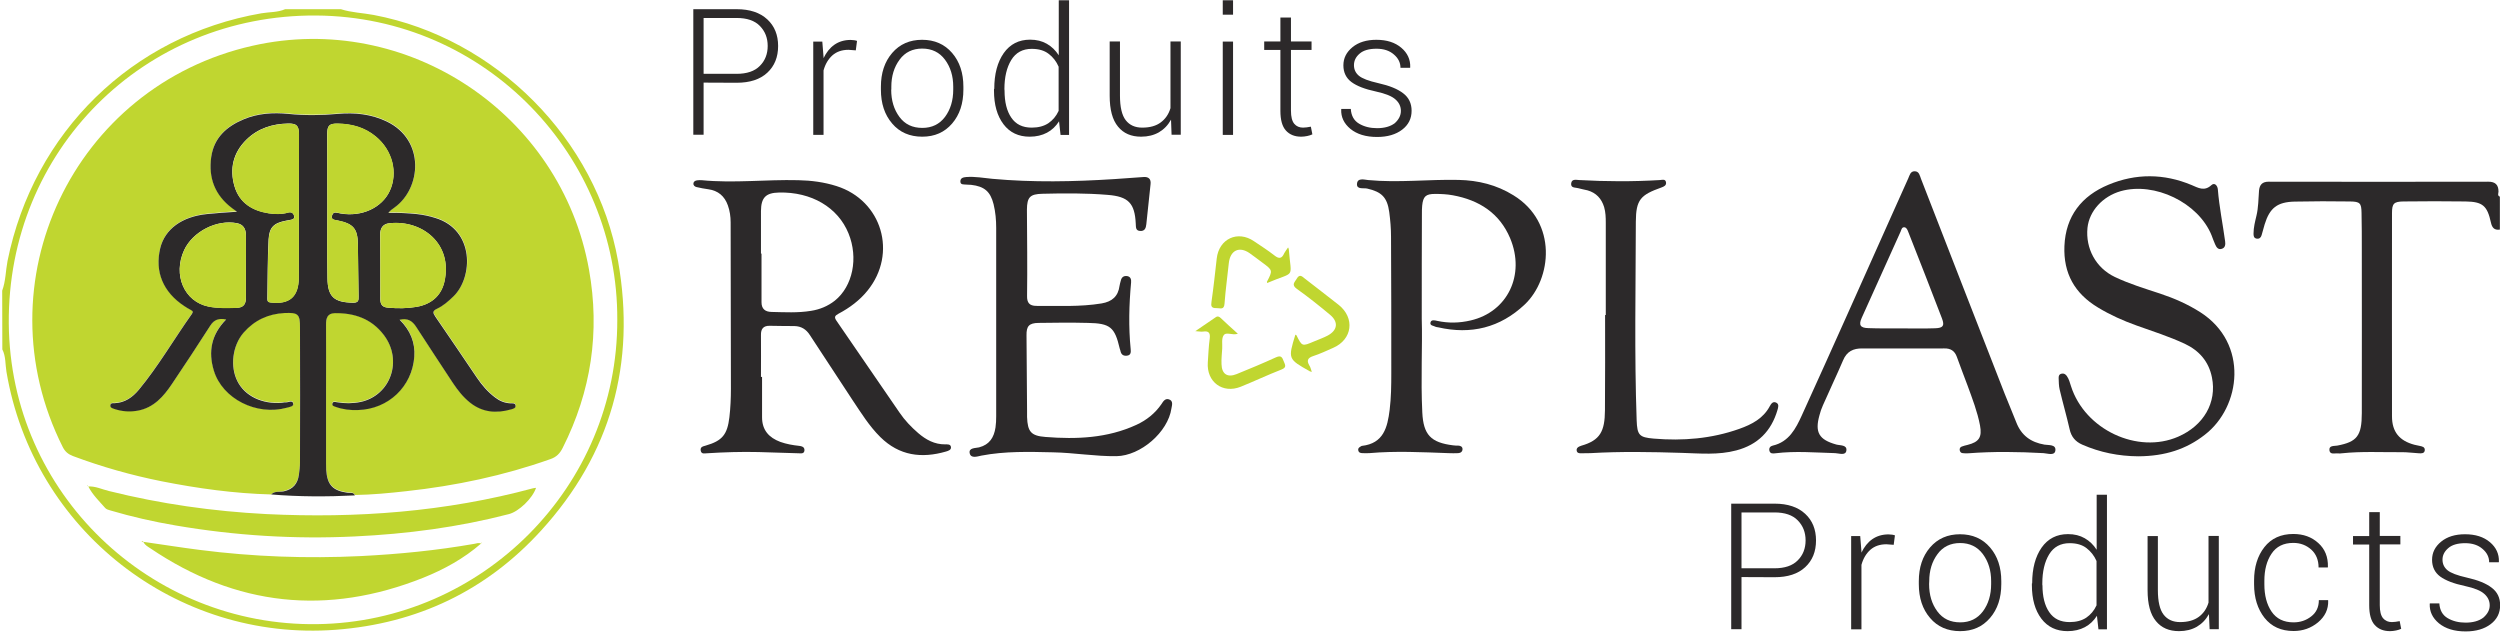 <?xml version="1.0" encoding="UTF-8"?> <!-- Generator: Adobe Illustrator 22.0.1, SVG Export Plug-In . SVG Version: 6.00 Build 0) --> <svg xmlns="http://www.w3.org/2000/svg" xmlns:xlink="http://www.w3.org/1999/xlink" version="1.1" id="Layer_1" x="0px" y="0px" viewBox="0 0 1821.7 460.7" style="enable-background:new 0 0 1821.7 460.7;" xml:space="preserve"> <style type="text/css"> .st0{fill:#2C292A;} .st1{fill:#C0D630;} </style> <g> <g> <path class="st0" d="M1821.6,167.3c-4,0.6-5.7-1.4-6.5-5.1c-2.7-12.4-6.1-15.2-18.5-15.4c-15.1-0.2-30.2-0.2-45.3,0 c-7,0.1-8.3,1.6-8.3,8.5c0,49.3-0.1,98.7,0,148.1c0,11.3,5.4,17.8,16.4,20.7c1.2,0.3,2.5,0.5,3.7,0.8c1.8,0.4,3.9,0.7,3.8,3.1 c-0.2,2.5-2.4,2.4-4.2,2.3c-4.4-0.2-8.7-0.9-13.1-0.8c-14.4,0.1-28.8-0.7-43.1,0.8c-0.9,0.1-1.8,0.2-2.7,0.1 c-2.3-0.3-6,1.2-6.4-2.3c-0.4-3.6,3.3-3,5.7-3.4c14.4-2.7,17.9-7.1,17.9-23.7c0.1-39.7,0-79.4,0-119.1c0-8.9,0-17.8-0.2-26.8 c-0.1-7.1-1.1-8.2-8.4-8.3c-13.5-0.2-27-0.2-40.4,0.1c-12.6,0.3-18.1,4.6-21.8,16.6c-0.8,2.6-1.4,5.2-2.2,7.8 c-0.5,1.7-1.5,2.9-3.6,2.6c-2.2-0.4-2.3-2.1-2.3-3.7c0-4.4,1.1-8.7,2.1-12.9c1.5-6.1,1.4-12.3,1.9-18.4c0.4-4.3,2.4-6.5,7-6.5 c53.4,0.1,106.7,0.1,160.1,0c5,0,7.4,2.2,7.4,7.2c0,1.2-1,3,1,3.7V167.3z"></path> <path class="st0" d="M555.3,274.6c0,9.8,0,19.6,0,29.5c0,9.3,5,14.8,13.3,17.9c4.5,1.6,9.1,2.4,13.8,2.9c1.8,0.2,3.8,0.7,3.8,3.1 c-0.1,2.7-2.3,2.4-4.1,2.3c-9.8-0.3-19.6-0.6-29.4-0.9c-12.6-0.3-25.1,0.1-37.7,0.9c-1.7,0.1-3.9,0.7-4.4-1.9 c-0.5-2.8,1.6-3.1,3.6-3.7c12.2-3.5,15.8-8.1,17.3-20.7c0.8-6.9,1.1-13.8,1.1-20.7c-0.1-40.4-0.1-80.9-0.2-121.3 c0-4.2-0.6-8.4-2-12.3c-2.4-6.8-7.1-10.8-14.3-11.8c-2.9-0.4-5.7-0.9-8.6-1.6c-1.2-0.3-2.4-1.2-2.2-2.7c0.2-1.5,1.4-2,2.7-2.2 c1.1-0.1,2.2-0.2,3.3-0.1c23.5,2.3,46.9-0.6,70.4,0c9.5,0.2,18.8,1.4,27.9,4.3c33.1,10.5,44.5,49,22.6,76.1 c-5.8,7.2-13.1,12.6-21.2,16.9c-2.5,1.4-3.4,2.3-1.5,5.1c15.4,22.3,30.6,44.7,46,67c3.8,5.6,8.5,10.5,13.6,14.9 c5.6,4.8,11.9,8.3,19.7,8.2c1.6,0,3.7-0.2,4.1,1.7c0.5,2.3-1.8,3-3.5,3.5c-17.9,5.2-34.1,3.1-47.9-10.5c-8.1-8-14-17.6-20.3-27 c-10.4-15.8-20.8-31.6-31.1-47.4c-2.7-4.2-6.3-6.4-11.2-6.5c-6-0.1-12,0-18-0.2c-4.7-0.1-6.5,2.3-6.4,6.7c0.1,10.2,0,20.4,0,30.6 L555.3,274.6L555.3,274.6z M554.5,184.8h0.4c0,11.8,0,23.7,0,35.5c0,4.8,2.7,6.9,7.2,7c9.6,0.2,19.3,0.8,28.9-0.8 c6.4-1,12.2-3.4,17.3-7.4c13.1-10.5,17.3-31.1,10-49c-7.7-19-27.1-30.4-50.7-29.8c-9.6,0.2-13,3.7-13.1,13.4 C554.5,164,554.5,174.4,554.5,184.8"></path> <path class="st0" d="M748.5,183.9c0,10.6,0.1,21.1-0.1,31.7c-0.1,4.9,1.6,7.3,6.9,7.3c15.8-0.1,31.6,0.8,47.4-1.8 c7.7-1.3,12.1-5.2,13.1-12.9c0.2-1.3,0.6-2.5,0.9-3.7c0.6-2.6,2.2-3.7,4.8-3.3c2.5,0.5,2.9,2.6,2.7,4.7 c-1.5,16.2-1.9,32.3-0.3,48.5c0.2,2.1,0.3,4.6-3,4.8c-2.7,0.2-4-1.1-4.5-3.7c-0.1-0.5-0.3-1-0.5-1.6c-3.6-15.5-6.9-18.3-23.1-18.6 c-12-0.3-24-0.2-36.1,0c-6.9,0.1-8.8,2.4-8.7,9c0.2,18.4,0.3,36.8,0.4,55.2c0,1.5,0,2.9,0,4.4c0.4,10.6,2.8,13.7,13.4,14.5 c22.7,1.8,45.1,0.9,66.2-8.8c7.4-3.4,13.6-8.3,18.3-15.1c1.3-2,2.7-4.4,5.5-3.5c3.3,1.1,2.2,4.3,1.8,6.6 c-2.5,17.3-22.5,34.5-40,34.8c-15.5,0.2-30.8-2.5-46.3-2.8c-17.5-0.4-34.9-0.9-52.2,2.4c-2.9,0.6-7.6,2.3-8.5-1.7 c-0.9-4.1,4.2-3.7,6.8-4.3c7.7-2,10.9-7.3,12-14.5c0.4-2.7,0.5-5.4,0.5-8.2c0-45.7,0-91.4,0-137.2c0-5.8-0.5-11.6-1.9-17.3 c-2.3-9.2-6.7-13-16.3-14.1c-1.3-0.1-2.5-0.1-3.8-0.2c-1.7-0.2-4.1,0.3-4.1-2.3s2.2-3,4.3-3.2c6.4-0.5,12.7,0.7,19,1.3 c29.6,2.7,59.2,2.1,88.9,0.2c7.1-0.5,14.1-1,21.2-1.5c3.7-0.3,5.6,1.4,5.2,5.1c-1,9.8-2,19.5-3.1,29.3c-0.3,2.8-1.1,5.1-4.5,4.9 c-3.5-0.2-3-3-3.2-5.3c-0.7-15-5.4-19.8-20.5-21c-15.8-1.3-31.7-1.2-47.5-0.8c-9.1,0.2-11.2,2.5-11.3,11.5 C748.4,163.2,748.5,173.5,748.5,183.9"></path> <path class="st0" d="M1386.6,253.9c-9.8,0-19.7,0.1-29.5,0c-6.7-0.1-11.4,2.2-14.1,8.7c-4.7,11-9.9,21.8-14.7,32.8 c-1,2.3-1.9,4.7-2.5,7.2c-3.5,12.5-0.3,17.8,12.2,21.3c2.8,0.8,8.1,0.1,7.4,4.5c-0.6,3.8-5.3,1.9-8.1,1.8 c-14.5-0.4-29.1-1.7-43.6,0.1c-1.7,0.2-3.9,0.5-4.4-2c-0.4-1.9,0.7-3.2,2.5-3.6c11.8-2.7,16.8-12.5,21.1-21.9 c22.5-49.4,44.5-98.9,66.7-148.5c3.6-8.1,7.2-16.2,10.9-24.3c1-2.2,1.5-5.3,4.8-5.2c3.2,0.1,3.6,3.2,4.5,5.5 c20.3,52.2,40.6,104.5,61,156.7c2.7,6.9,5.7,13.7,8.4,20.7c3.7,9.6,10.6,14.6,20.6,16.3c3,0.5,8.6-0.3,7.9,4.4 c-0.6,3.9-5.6,2-8.6,1.8c-18.2-1-36.4-1.3-54.6,0.1c-1.4,0.1-2.9,0.1-4.4-0.1c-1.2-0.1-1.9-1-2.1-2.2s0.4-2.2,1.5-2.6 c1.4-0.5,2.8-0.9,4.2-1.2c8.4-2.1,10.7-5.6,9.1-14.2c-1.9-10-5.6-19.5-9.1-29.1c-2.6-7-5.3-13.9-7.8-20.9 c-1.6-4.4-4.6-6.2-9.1-6.1C1406.6,254,1396.6,253.9,1386.6,253.9 M1385.5,239.3c8.2,0,16.4,0.2,24.6-0.1c5.8-0.2,7-1.8,5-7.1 c-8.1-21.2-16.4-42.3-24.7-63.4c-0.5-1.3-1.2-3-2.8-3.1c-1.8-0.1-2.1,1.8-2.6,3c-9.5,21-19,42-28.4,63c-2.4,5.3-1,7.4,4.9,7.5 C1369.5,239.4,1377.5,239.3,1385.5,239.3"></path> <path class="st0" d="M1036,232.4c0.6,19.4-0.8,43.8,0.4,68.2c0.8,16.2,6.2,21.9,22.4,23.9c1.3,0.2,2.5,0.2,3.8,0.2 c1.6,0.1,3,0.7,3.1,2.4c0.1,1.9-1.3,3-3.1,3.1c-2.4,0.1-4.7,0.1-7.1,0c-19.3-0.7-38.6-1.7-57.8,0c-1.6,0.1-3.3,0-4.9,0 c-1.6,0-2.9-0.5-3.1-2.3c-0.2-1.6,1.1-2.1,2.2-2.8c0.2-0.1,0.3-0.2,0.5-0.2c15.8-1.8,18.6-13.5,20.2-26.2 c1.1-8.9,1.2-17.8,1.2-26.7c0-33.2,0-66.3-0.2-99.5c0-6-0.5-12-1.3-18c-1.5-10.8-5.6-14.7-16.1-17.1c-2.6-0.6-7.7,0.9-7.4-3.4 c0.3-4.6,5.2-3.1,8.1-2.8c22,2.1,44-0.6,66-0.1c14.2,0.3,27.7,3.6,39.9,11.2c32.3,19.8,27.9,61,8.2,79.6 c-17.9,16.9-39.1,22.1-63.1,16.6c-0.5-0.1-1.1-0.1-1.6-0.3c-1.6-0.9-4.7-0.8-3.9-3.4c0.6-2,3.1-1.4,4.8-1 c8.2,1.8,16.3,1.6,24.4-0.3c26.9-6.2,40-33.2,28.8-59.9c-7.7-18.3-22.6-27.8-41.7-31.3c-4.3-0.8-8.7-1-13-1 c-6.8,0-8.7,1.8-9.4,8.5c-0.2,2-0.2,4-0.2,6C1036,179.7,1036,203.6,1036,232.4"></path> <path class="st0" d="M1558.1,332.5c-14.2-0.1-27.8-2.8-40.8-8.5c-5-2.2-8-5.7-9.2-11.2c-2.2-9.7-5-19.3-7.3-29.1 c-0.6-2.6-0.6-5.4-0.7-8.1c-0.1-1.5,0.3-2.9,2.1-3.3c1.6-0.4,2.8,0.3,3.8,1.6c1.6,2.3,2.3,4.9,3.1,7.5 c10.1,31.7,48.5,49.7,78.1,36.8c18.6-8.1,28.3-24.9,24.6-43.2c-2.3-11.5-9.2-19.5-19.8-24.5c-11.4-5.3-23.3-9.1-35.1-13.3 c-9.8-3.5-19.2-7.7-28.1-13.1c-17-10.2-25.3-24.9-24.5-44.8c0.9-21.9,12.6-36.6,32.1-44.7c19.9-8.3,40.4-8.2,60.5,0.2 c4.8,2,9.3,4.9,14.5,0.1c2.4-2.2,4.5,0.5,4.7,3.1c1,12.7,3.6,25.2,5.3,37.8c0.3,2.2,0.2,4.7-2.4,5.5c-2.7,0.9-4-1.2-4.9-3.3 c-1-2.1-1.7-4.4-2.6-6.6c-9.6-23.7-41.5-39.1-66.2-32.1c-13.2,3.8-22.9,14.5-24.2,26.7c-1.5,15.1,6.1,29.2,19.9,35.8 c10.7,5.1,22,8.5,33.2,12.2c10.2,3.4,20,7.7,29.1,13.5c35.5,22.7,29.7,69,3.3,89.3C1593.2,327.3,1577.7,332.4,1558.1,332.5"></path> <path class="st0" d="M1170.1,229.5c0-22.4,0-44.8,0-67.2c0-3.8-0.1-7.6-1.2-11.4c-1.9-6.2-5.8-10.4-12.1-12.2 c-2.3-0.6-4.6-0.9-6.9-1.6c-2-0.6-5.5,0.1-5-3.6c0.5-3.3,3.7-2.4,5.8-2.3c19.6,1.1,39.3,1.2,58.9,0c1.6-0.1,4-1,4.4,1.7 c0.3,2.2-1.4,3-3.3,3.7c-15.2,5.4-18.6,8.8-18.7,24.9c-0.1,48.3-1.1,96.5,0.6,144.8c0.4,10.8,1.9,12.4,12.4,13.3 c21.2,1.8,42.2,0.1,62.4-7.1c9-3.2,17.4-7.5,22.2-16.5c1-1.8,2.3-3.8,4.7-2.6c2.3,1.1,1.4,3.6,0.9,5.4 c-4.5,15.4-14.4,25.3-30,29.4c-13.1,3.5-26.4,2.2-39.7,1.8c-22.2-0.7-44.4-1.1-66.6,0.2c-2.4,0.1-4.7,0-7.1,0.1 c-1.4,0-2.6-0.3-2.9-1.9c-0.3-1.5,0.6-2.4,1.8-3c0.5-0.2,1-0.4,1.5-0.6c13.8-3.9,17.2-10.5,17.3-25.8c0.2-23.1,0.1-46.3,0.1-69.4 L1170.1,229.5L1170.1,229.5z"></path> <path class="st1" d="M902,243.2c-4.1,1.4-8.5-1.7-10.4,1.2c-1.6,2.4-0.8,6.3-1,9.6c-0.2,3.8-0.7,7.6-0.5,11.4 c0.2,7.2,4.3,9.9,11,7.2c9.6-3.9,19.2-7.9,28.6-12.2c3.8-1.7,4.6-0.1,5.7,2.8c1,2.6,2.5,4.5-1.7,6.1c-10,3.9-19.7,8.5-29.6,12.5 c-13.2,5.3-25-3.5-24-17.7c0.4-5.8,0.6-11.6,1.4-17.4c0.5-4.1-0.7-5.7-4.8-5.1c-1.4,0.2-2.8-0.1-5.7-0.3c5.7-3.9,10.3-7,14.8-10.1 c1.5-1.1,2.6-0.5,3.8,0.6C893.4,235.5,897.5,239.1,902,243.2"></path> <path class="st1" d="M938.6,180.3c0.4,0.9,0.5,1,0.5,1.2c1.8,22.5,5.2,15.7-15.7,24.7c-0.1-0.3-0.3-0.7-0.2-0.9 c4.3-8.3,4.3-8.3-3.4-14c-3.1-2.3-6.1-4.6-9.2-6.8c-7.6-5.3-14.2-2.1-15.2,7.3c-1,9.8-2.4,19.5-3.1,29.3c-0.3,5.1-3.2,3.3-6,3.4 c-3.7,0.1-4-1.5-3.5-4.7c1.5-10.4,2.6-20.9,3.8-31.4c1.6-14.4,15.3-20.8,27.2-12.6c5,3.4,10.1,6.6,14.8,10.3 c3.5,2.8,5.5,2.3,7.2-1.6C936.5,183.2,937.4,182.1,938.6,180.3"></path> <path class="st1" d="M955.9,271c-1.1-0.3-1.2-0.4-1.4-0.4c-16-9-16-9-10.6-26.7c0.3,0.1,0.7,0.2,0.8,0.4c4.1,8.2,4.1,8.2,12.8,4.5 c3.3-1.4,6.8-2.6,10-4.3c7.2-3.9,8-9.9,1.6-15.2c-7.8-6.5-15.8-12.9-24.1-18.8c-4.2-3-1.6-4.8-0.1-7.4c2.1-3.7,3.9-1.7,5.9-0.1 c8.2,6.4,16.4,12.6,24.6,19.1c12.1,9.6,10.1,25.3-4,31.4c-4.8,2.1-9.6,4.4-14.6,6c-4.2,1.4-4.7,3.5-2.6,7 C954.9,267.5,955.2,269,955.9,271"></path> </g> <g> <path class="st0" d="M512.7,60.2v38h-7.5V6.7h31.6c9.6,0,17,2.5,22.3,7.4s7.9,11.4,7.9,19.4c0,8.1-2.6,14.6-7.9,19.5 c-5.3,4.9-12.7,7.3-22.3,7.3L512.7,60.2L512.7,60.2z M512.7,53.8h24c7.5,0,13.2-1.9,17-5.8c3.8-3.8,5.7-8.7,5.7-14.5 c0-5.9-1.9-10.7-5.7-14.6s-9.4-5.8-17-5.8h-24V53.8z"></path> <path class="st0" d="M623.6,36.7l-5.3-0.4c-4.7,0-8.6,1.3-11.7,4c-3,2.7-5.2,6.3-6.5,11v47h-7.5v-68h6.6l0.9,11.3v0.8 c2-4.2,4.6-7.5,7.9-9.8c3.3-2.3,7.3-3.5,11.8-3.5c0.9,0,1.8,0.1,2.6,0.2s1.5,0.3,2.1,0.5L623.6,36.7z"></path> <path class="st0" d="M641.9,63.2c0-10,2.7-18.2,8.2-24.6s12.8-9.6,21.8-9.6c9.1,0,16.4,3.2,21.9,9.6s8.2,14.6,8.2,24.6v2.1 c0,10.1-2.7,18.3-8.2,24.7c-5.5,6.4-12.7,9.6-21.8,9.6s-16.5-3.2-21.9-9.6c-5.5-6.4-8.2-14.6-8.2-24.7V63.2z M649.4,65.3 c0,7.9,2,14.5,6,19.9s9.5,8,16.7,8c7,0,12.5-2.7,16.5-8c4-5.4,6-12,6-19.9v-2.1c0-7.8-2-14.3-6-19.7s-9.6-8.1-16.6-8.1 s-12.6,2.7-16.5,8.1c-4,5.4-6,12-6,19.7v2.1H649.4z"></path> <path class="st0" d="M724.5,64.8c0-10.9,2.3-19.5,6.9-26.1c4.6-6.5,11-9.8,19.2-9.8c4.7,0,8.7,1,12.2,3s6.4,4.8,8.7,8.4V0.2h7.5 v98.1h-6.2l-1.1-9.9c-2.3,3.6-5.2,6.4-8.8,8.3s-7.8,2.9-12.6,2.9c-8.1,0-14.5-3-19.1-9.1s-6.9-14.2-6.9-24.4v-1.3H724.5z M732,66.1c0,8.2,1.6,14.8,4.9,19.6c3.3,4.9,8.2,7.3,14.9,7.3c4.9,0,8.9-1.1,12.1-3.2c3.2-2.2,5.7-5.1,7.5-9V48.6 c-1.7-3.9-4.1-7-7.3-9.4c-3.1-2.4-7.2-3.6-12.3-3.6c-6.6,0-11.6,2.7-14.9,8.1c-3.3,5.4-5,12.5-5,21.2L732,66.1L732,66.1z"></path> <path class="st0" d="M853.3,87.2c-2.2,4-5.1,7-8.8,9.2c-3.7,2.1-8,3.2-13,3.2c-7.2,0-12.8-2.4-16.8-7.3 c-4.1-4.9-6.1-12.4-6.1-22.6V30.2h7.5v39.5c0,8.3,1.4,14.3,4.2,17.9s6.8,5.4,12,5.4c5.7,0,10.2-1.3,13.5-3.8 c3.4-2.5,5.8-6,7.1-10.4V30.2h7.5v68h-6.7L853.3,87.2z"></path> <path class="st0" d="M898.5,10.7H891V0.2h7.5V10.7z M898.5,98.3H891v-68h7.5V98.3z"></path> <path class="st0" d="M940.7,12.8v17.4h15v6.2h-15v44.3c0,4.4,0.8,7.6,2.4,9.5c1.6,1.9,3.8,2.8,6.4,2.8c0.9,0,1.8-0.1,2.7-0.2 s1.9-0.3,3-0.5l1.1,5.6c-1,0.5-2.3,0.9-3.7,1.2c-1.5,0.3-3,0.5-4.4,0.5c-4.8,0-8.5-1.5-11.2-4.5s-4-7.8-4-14.3V36.4h-11.8v-6.2 H933V12.8H940.7z"></path> <path class="st0" d="M1020.8,80.8c0-3.2-1.3-6-3.9-8.3c-2.6-2.4-7.3-4.3-14.2-5.8c-8-1.7-14-4-17.9-6.9s-5.9-7-5.9-12.2 s2.2-9.6,6.6-13.2c4.4-3.6,10.2-5.4,17.4-5.4c7.6,0,13.6,1.9,18.2,5.8c4.5,3.8,6.7,8.6,6.5,14.2l-0.1,0.4h-7c0-3.7-1.6-7-4.8-9.7 c-3.2-2.8-7.4-4.2-12.7-4.2c-5.4,0-9.6,1.2-12.3,3.6c-2.8,2.4-4.1,5.2-4.1,8.4c0,3.1,1.2,5.7,3.6,7.7c2.4,2,7.1,3.8,14.2,5.4 c8,1.8,14,4.2,18.1,7.4c4.1,3.1,6.1,7.4,6.1,12.7c0,5.7-2.3,10.3-6.9,13.8s-10.7,5.3-18.2,5.3c-8.3,0-14.7-2-19.5-5.9 c-4.7-3.9-6.9-8.6-6.7-14.1l0.1-0.4h6.9c0.3,4.9,2.3,8.5,6,10.7s8.1,3.3,13.1,3.3c5.4,0,9.7-1.2,12.9-3.6 C1019.2,87.2,1020.8,84.2,1020.8,80.8z"></path> </g> <g> <path class="st0" d="M1269,420.5v38h-7.5V367h31.6c9.6,0,17,2.5,22.3,7.4s7.9,11.4,7.9,19.4c0,8.1-2.6,14.6-7.9,19.5 s-12.7,7.3-22.3,7.3L1269,420.5L1269,420.5z M1269,414.1h24c7.5,0,13.2-1.9,17-5.8c3.8-3.8,5.7-8.7,5.7-14.5 c0-5.9-1.9-10.7-5.7-14.6c-3.8-3.9-9.4-5.8-17-5.8h-24V414.1z"></path> <path class="st0" d="M1379.9,397l-5.3-0.4c-4.7,0-8.6,1.3-11.7,4c-3,2.7-5.2,6.3-6.5,11v47h-7.5v-68h6.6l0.9,11.3v0.8 c2-4.2,4.6-7.5,7.9-9.8s7.3-3.5,11.8-3.5c0.9,0,1.8,0.1,2.6,0.2c0.8,0.1,1.5,0.3,2.1,0.5L1379.9,397z"></path> <path class="st0" d="M1398.2,423.5c0-10,2.7-18.2,8.2-24.6s12.8-9.6,21.8-9.6c9.1,0,16.4,3.2,21.9,9.6s8.2,14.6,8.2,24.6v2.1 c0,10.1-2.7,18.3-8.2,24.7c-5.5,6.4-12.7,9.6-21.8,9.6c-9.1,0-16.5-3.2-21.9-9.6c-5.5-6.4-8.2-14.6-8.2-24.7V423.5z M1405.7,425.6 c0,7.9,2,14.5,6,19.9s9.5,8,16.7,8c7,0,12.5-2.7,16.5-8c4-5.4,6-12,6-19.9v-2.1c0-7.8-2-14.3-6-19.7c-4-5.4-9.6-8.1-16.6-8.1 s-12.6,2.7-16.5,8.1c-4,5.4-6,12-6,19.7L1405.7,425.6L1405.7,425.6z"></path> <path class="st0" d="M1480.8,425.1c0-10.9,2.3-19.5,6.9-26.1c4.6-6.5,11-9.8,19.2-9.8c4.7,0,8.7,1,12.2,3s6.4,4.8,8.7,8.4v-40.1 h7.5v98.1h-6.2l-1.1-9.9c-2.3,3.6-5.2,6.4-8.8,8.3c-3.6,1.9-7.8,2.9-12.6,2.9c-8.1,0-14.5-3-19.1-9.1s-6.9-14.2-6.9-24.4v-1.3 H1480.8z M1488.3,426.4c0,8.2,1.6,14.8,4.9,19.6c3.3,4.9,8.2,7.3,14.9,7.3c4.9,0,8.9-1.1,12.1-3.2c3.2-2.2,5.7-5.1,7.5-9v-32.3 c-1.7-3.9-4.2-7-7.3-9.4c-3.1-2.4-7.2-3.6-12.3-3.6c-6.6,0-11.6,2.7-14.9,8.1s-5,12.5-5,21.2v1.3H1488.3z"></path> <path class="st0" d="M1609.6,447.5c-2.2,4-5.1,7-8.8,9.2c-3.7,2.1-8,3.2-13,3.2c-7.2,0-12.8-2.4-16.8-7.3 c-4.1-4.9-6.1-12.4-6.1-22.6v-39.4h7.5V430c0,8.3,1.4,14.3,4.2,17.9c2.8,3.6,6.8,5.4,12,5.4c5.7,0,10.2-1.3,13.6-3.8 s5.8-6,7.1-10.4v-48.6h7.5v68h-6.7L1609.6,447.5z"></path> <path class="st0" d="M1671.3,453.5c4.8,0,9.1-1.4,12.8-4.3c3.7-2.8,5.6-6.8,5.6-11.9h6.7l0.1,0.4c0.2,6.3-2.3,11.5-7.4,15.8 c-5.1,4.2-11,6.3-17.8,6.3c-9.1,0-16.1-3.2-21.2-9.6c-5-6.4-7.6-14.5-7.6-24.5v-2.6c0-9.9,2.5-18,7.5-24.4s12.1-9.6,21.1-9.6 c7.3,0,13.4,2.2,18.2,6.6c4.9,4.4,7.2,10.2,7,17.4l-0.1,0.4h-6.7c0-5.4-1.8-9.8-5.3-13c-3.6-3.2-7.9-4.9-13.1-4.9 c-7.1,0-12.4,2.6-15.9,7.9c-3.5,5.2-5.2,11.8-5.2,19.7v2.6c0,8,1.7,14.6,5.2,19.8C1658.8,450.9,1664.1,453.5,1671.3,453.5z"></path> <path class="st0" d="M1734.1,373.1v17.4h15v6.2h-15V441c0,4.4,0.8,7.6,2.4,9.5s3.8,2.8,6.4,2.8c0.9,0,1.8-0.1,2.7-0.2 c0.9-0.1,1.9-0.3,3-0.5l1.1,5.6c-1,0.5-2.3,0.9-3.7,1.2c-1.5,0.3-3,0.5-4.4,0.5c-4.8,0-8.5-1.5-11.2-4.5s-4-7.8-4-14.3v-44.3 h-11.8v-6.2h11.8v-17.4h7.7V373.1z"></path> <path class="st0" d="M1814.2,441.1c0-3.2-1.3-6-3.9-8.3c-2.6-2.4-7.3-4.3-14.2-5.8c-8.1-1.7-14-4-18-6.9c-3.9-2.9-5.9-7-5.9-12.2 s2.2-9.6,6.6-13.2s10.2-5.4,17.4-5.4c7.6,0,13.6,1.9,18.2,5.8c4.5,3.8,6.7,8.6,6.5,14.2l-0.1,0.4h-7c0-3.7-1.6-7-4.8-9.7 c-3.2-2.8-7.4-4.2-12.7-4.2c-5.4,0-9.6,1.2-12.3,3.6c-2.8,2.4-4.2,5.2-4.2,8.4c0,3.1,1.2,5.7,3.6,7.7s7.1,3.8,14.2,5.4 c8,1.8,14,4.2,18.1,7.4c4.1,3.1,6.1,7.4,6.1,12.7c0,5.7-2.3,10.3-6.9,13.8s-10.7,5.3-18.2,5.3c-8.3,0-14.7-2-19.5-5.9 c-4.7-3.9-6.9-8.6-6.7-14.1l0.1-0.4h6.9c0.3,4.9,2.3,8.5,6,10.7s8.1,3.3,13.1,3.3c5.4,0,9.7-1.2,12.9-3.6 C1812.6,447.4,1814.2,444.5,1814.2,441.1z"></path> </g> <path class="st1" d="M1.6,211.8c2.6-7,2.5-14.5,3.9-21.7c19-93.9,90.8-164,184.9-180.4c5.8-1,11.9-0.6,17.4-3h40.6 c7.8,2.5,15.9,2.7,23.9,4.2c89,16.9,162.3,90.4,178.1,179.5c13.1,74.4-5.2,140.4-56.1,196.2c-39.9,43.8-90.3,67.8-149.6,72.3 c-116.5,8.8-220.6-72.8-240-188c-0.9-5.4-0.4-11.2-3-16.3L1.6,211.8L1.6,211.8z M449.8,233.1C450.4,114,354.5,12.2,230.4,11.3 c-125.7-0.8-225,98.5-224,224.4c1,124.2,103.7,220.9,224.9,219.1C351.7,453.1,450.1,354.4,449.8,233.1"></path> <path class="st1" d="M197.6,360.3c-26.9-0.7-53.5-4.4-79.8-9.6c-22-4.4-43.6-10.5-64.7-18.4c-3.4-1.3-5.7-3.2-7.4-6.6 c-60.2-119.8,7.6-263,138.5-292.4C296.4,8,408.9,82.7,429.2,196.5c8.1,45.3,1.6,88.7-19.2,129.9c-2,4-4.5,6.6-8.8,8.1 c-34.1,12.1-69.2,19.5-105,23.4c-12.5,1.4-25,2.6-37.6,2.8c-1.1-2.5-3.4-1.6-5.2-1.9c-10.9-1.5-15-5.8-15.7-16.8 c-0.1-1.6-0.1-3.3-0.1-4.9c0-17.5,0-35.1,0-52.7c0-16.1,0-32.2,0-48.3c0-4.5,0.9-8.1,6.4-8.2c14.3-0.2,26.7,4.2,35.6,15.8 c14.1,18.4,5.2,44.2-16.8,48.9c-5.8,1.2-11.6,1.2-17.4,0.2c-1.2-0.2-2.9-0.7-3.2,1c-0.4,1.6,1.3,2,2.4,2.4 c5.2,1.8,10.6,2.4,16.2,2.3c22.2-0.7,39.7-17.1,41.1-39c0.7-10.4-3-19.2-10.7-26.8c5.9-1.3,9.3,0.8,12,5.1 c8.8,13.7,17.8,27.2,26.7,40.8c3.5,5.4,7.5,10.4,12.5,14.4c9.1,7.2,19.3,8.1,30.1,5c1.3-0.4,3.3-0.8,3.2-2.5 c-0.1-2.4-2.4-1.8-3.8-1.9c-4.2-0.2-7.8-1.8-11.1-4.3c-5.3-4-9.5-9.1-13.3-14.5c-10.1-14.8-20-29.7-30.2-44.4 c-1.9-2.7-2.2-4,1.2-5.7c4.6-2.2,8.5-5.6,12.2-9.2c14.2-13.8,15.4-48.3-13.5-57c-4.4-1.3-8.8-2.3-13.4-2.8 c-6.8-0.7-13.7-1-20.7-0.9c1.4-1.6,3-2.8,4.5-3.9c19.6-14.1,22.3-49.1-5.6-62.6c-11.4-5.5-23.5-6.7-35.8-5.6 c-12.1,1.1-24,1.2-36.1,0c-11-1.1-22-0.4-32.3,3.9C165.3,91.8,156,100,154,114.2c-2.1,15.2,2.7,27.7,15.1,37.1 c1.2,0.9,2.5,1.8,3.7,2.7c-7.6,0.3-14.7,1-21.9,1.7c-18,1.8-30.6,10.9-34,24.7c-4.2,17.2,2,32.2,17.6,42.4c1.5,1,3,2.1,4.7,2.8 c1.7,0.8,1.6,1.6,0.7,2.9c-13,18.3-24.3,37.8-38.6,55.2c-4.5,5.4-10.1,9.5-17.7,9.8c-1.1,0-2.9-0.3-3.1,1.5 c-0.2,1.9,1.6,2.2,2.9,2.7c5.6,1.9,11.4,2.3,17.3,1.2c11.6-2.2,18.6-10.3,24.7-19.4c9.5-14.1,18.7-28.3,28-42.6 c2.7-4.2,6.2-5.6,11.5-4.4c-10.8,10.9-13.2,23.5-9,37.2c6.2,20.6,31.2,33.3,53.2,27.1c1.8-0.5,5.1-0.8,4.7-2.9 c-0.6-3.1-3.6-0.8-5.5-1c-0.9-0.1-1.8,0.3-2.7,0.3c-14.4,1.2-27.2-5-32.6-15.7c-5.4-10.8-3.5-26.1,4.6-35.5 c7.8-9,17.8-13.6,29.8-14.2c9.8-0.5,11.2,0.7,11.2,10.5c0,32.7,0,65.4,0,98.2c0,3.1-0.4,6.2-0.8,9.2c-0.9,6.4-4.3,10.5-10.9,12 C203.8,358.7,200.2,357.6,197.6,360.3"></path> <path class="st0" d="M197.6,360.3c2.6-2.7,6.2-1.6,9.3-2.3c6.7-1.5,10-5.6,10.9-12c0.4-3.1,0.8-6.2,0.8-9.2 c0.1-32.7,0.1-65.5,0-98.2c0-9.8-1.4-10.9-11.2-10.5c-11.9,0.6-21.9,5.2-29.8,14.2c-8.2,9.4-10.1,24.7-4.6,35.5 c5.4,10.8,18.1,16.9,32.5,15.7c0.9-0.1,1.8-0.4,2.7-0.3c1.9,0.2,5-2,5.5,1c0.4,2-2.9,2.4-4.7,2.9c-22,6.1-47-6.5-53.2-27.1 c-4.2-13.8-1.8-26.3,9-37.2c-5.4-1.1-8.8,0.2-11.5,4.4c-9.2,14.3-18.5,28.5-28,42.6c-6.1,9.1-13.2,17.2-24.7,19.4 c-5.9,1.1-11.6,0.7-17.3-1.2c-1.3-0.5-3.1-0.8-2.9-2.7c0.2-1.8,2-1.5,3.1-1.5c7.6-0.3,13.2-4.4,17.7-9.8 c14.3-17.3,25.6-36.9,38.6-55.2c0.9-1.3,1-2.1-0.7-2.9c-1.6-0.8-3.2-1.8-4.7-2.8c-15.6-10.2-21.8-25.2-17.6-42.4 c3.4-13.8,15.9-22.9,34-24.7c7.2-0.7,14.3-1.3,21.9-1.7c-1.2-0.9-2.5-1.8-3.7-2.7c-12.4-9.4-17.2-21.9-15.1-37.1 c2-14.2,11.3-22.4,23.8-27.6c10.3-4.3,21.3-5,32.3-3.9c12,1.2,24,1.1,36.1,0c12.3-1.1,24.4,0.1,35.8,5.6 c27.9,13.5,25.2,48.5,5.6,62.6c-1.6,1.1-3.1,2.2-4.5,3.9c7-0.1,13.9,0.2,20.7,0.9c4.6,0.5,9,1.4,13.4,2.8 c28.9,8.7,27.6,43.2,13.5,57c-3.7,3.6-7.5,7-12.2,9.2c-3.4,1.6-3,3-1.2,5.7c10.2,14.7,20.1,29.6,30.2,44.4 c3.7,5.5,8,10.5,13.3,14.5c3.2,2.5,6.9,4.1,11.1,4.3c1.4,0.1,3.8-0.5,3.9,1.9c0.1,1.7-1.9,2.1-3.2,2.5c-10.8,3.1-21,2.3-30.1-5 c-5-4-9-9.1-12.5-14.4c-8.9-13.6-17.9-27.1-26.7-40.8c-2.8-4.3-6.2-6.5-12-5.1c7.7,7.6,11.4,16.5,10.7,26.8 c-1.5,21.9-18.9,38.4-41.1,39c-5.5,0.2-10.9-0.4-16.2-2.3c-1.2-0.4-2.8-0.8-2.4-2.4c0.4-1.7,2-1.2,3.2-1c5.8,1,11.7,1,17.4-0.2 c22-4.8,30.9-30.5,16.8-48.9c-8.9-11.7-21.3-16-35.6-15.8c-5.5,0.1-6.4,3.7-6.4,8.2c0.1,16.1,0,32.2,0,48.3c0,17.6,0,35.1,0,52.7 c0,1.6,0,3.3,0.1,4.9c0.7,11,4.7,15.3,15.7,16.8c1.9,0.3,4.2-0.7,5.2,1.9C238.2,362,217.9,362,197.6,360.3 M238.5,149.5 c0,17.7-0.2,35.4,0.1,53.2c0.2,13.6,4.8,17.6,18.4,17.9c4.1,0.1,4.4-1.5,4.3-4.7c-0.3-12.6-0.3-25.2-0.5-37.8 c-0.2-11.5-3.3-15.1-14.6-17.4c-0.7-0.2-1.4-0.2-2.2-0.4c-1.4-0.3-2.5-1-2.2-2.6c0.3-1.4,1-2.9,2.8-2.8c1.3,0.1,2.5,0.5,3.7,0.7 c15.3,2.6,30-4.2,35.7-16.5c6.1-13.2,2-29.4-10.1-39.5c-8.1-6.7-17.6-9.3-27.9-9.5c-6-0.1-7.5,1.3-7.6,7.4 C238.4,114.8,238.5,132.1,238.5,149.5 M217.8,150.9c0-17.7,0-35.4,0-53.1c0-6.2-1.7-7.9-7.8-7.8c-11.5,0.2-22,3.5-30.4,11.7 c-9.8,9.6-12.5,21.4-8.7,34.2c3.6,11.9,12.9,17.6,24.8,19.5c4.7,0.7,9.4,0.9,14.1-0.5c2.4-0.7,4.1,0.3,4.5,2.6s-1.5,2.5-3.2,2.8 c-0.9,0.2-1.8,0.4-2.7,0.5c-8.8,1.7-12.2,4.7-12.7,13.7c-0.8,14.4-0.6,28.8-0.9,43.2c0,1.7,0.3,2.5,2.4,2.7 c13.7,1.6,20.4-4.2,20.5-18.1C217.9,185.3,217.8,168.1,217.8,150.9 M179.2,193.8c0-7.5,0.1-15,0-22.5c-0.1-4.4-1.7-7.7-6.6-8.7 c-14.6-2.8-32.1,6.1-38.4,19.6c-8.4,18.1,0,37.7,17.9,41.2c6.6,1.3,13.4,1,20.2,0.9c5.4-0.1,6.9-2.9,6.9-7.6 C179.2,209.1,179.2,201.4,179.2,193.8 M277.1,193.8L277.1,193.8c0,8,0,16.1,0,24.1c0,3.8,1.3,6,5.7,6.3c7,0.6,13.9,0.6,20.7-0.6 c10.4-1.8,17.9-7.8,20.3-18.3c6.3-27.8-16.4-45.3-40.3-42.6c-4.5,0.5-6.5,3.6-6.5,8.1C277.1,178.4,277.1,186.1,277.1,193.8"></path> <path class="st1" d="M350.5,396.1C338,407,323.6,414.9,308.4,421c-70,27.9-136.4,20.8-198.9-21.5c-1.8-1.2-3.8-2.2-4.8-4.3l0.3-0.3 c13.5,1.9,27,4.1,40.5,5.8c39,5,78.1,6.4,117.4,4.5c27.7-1.4,55.2-4.1,82.6-8.9c1.7-0.3,3.5-1.1,5.3-0.1L350.5,396.1z"></path> <path class="st1" d="M64.1,354.5c5.4-0.4,10.2,2.1,15.3,3.3c37.7,9.4,75.9,14.8,114.7,16.8c65.7,3.2,130.6-1.6,194.3-18.8 c0.7-0.2,1.4-0.2,2.2-0.3c-2.6,7.7-12.5,17.2-19.7,19.1c-36.9,9.6-74.4,14.5-112.5,16.3c-43.8,2.1-87.2-0.6-130.4-8 c-16-2.7-31.8-6.3-47.4-10.9c-1.4-0.4-3-0.8-3.9-1.8c-4.4-5-9.3-9.7-12.4-15.8L64.1,354.5z"></path> <path class="st1" d="M104.6,395.2c-0.5-0.2-0.9-0.4-1.4-0.6c0.1-0.1,0.3-0.4,0.4-0.3c0.4,0.2,0.8,0.4,1.3,0.7L104.6,395.2z"></path> <path class="st1" d="M64.2,354.4c-0.2-0.2-0.5-0.4-0.7-0.6c0.2,0,0.3-0.1,0.5-0.1C64,354,64.1,354.2,64.2,354.4L64.2,354.4z"></path> <path class="st1" d="M350.6,396.2l0.2-0.8c0.2,0,0.3,0.1,0.5,0.1l-0.8,0.5L350.6,396.2z"></path> <path class="st1" d="M238.5,149.5c0-17.4-0.1-34.7,0-52.1c0-6,1.6-7.4,7.6-7.4c10.3,0.1,19.8,2.7,27.9,9.5 c12.1,10,16.2,26.2,10.1,39.5c-5.7,12.3-20.3,19.1-35.7,16.5c-1.3-0.2-2.5-0.6-3.8-0.7c-1.9-0.1-2.5,1.3-2.8,2.8 c-0.3,1.6,0.8,2.3,2.2,2.6c0.7,0.1,1.4,0.2,2.2,0.4c11.3,2.4,14.4,6,14.6,17.4c0.2,12.6,0.3,25.2,0.5,37.8c0.1,3.2-0.2,4.8-4.3,4.7 c-13.6-0.3-18.2-4.3-18.4-17.9C238.3,184.9,238.5,167.2,238.5,149.5"></path> <path class="st1" d="M217.8,150.9c0,17.2,0.1,34.3,0,51.5c-0.1,14-6.8,19.7-20.5,18.1c-2.1-0.2-2.4-1-2.4-2.7 c0.3-14.4,0.1-28.8,0.9-43.2c0.5-9,3.9-12,12.7-13.7c0.9-0.2,1.8-0.4,2.7-0.5c1.6-0.3,3.6-0.6,3.2-2.8c-0.5-2.3-2.2-3.3-4.5-2.6 c-4.7,1.3-9.4,1.2-14.1,0.5c-11.9-1.8-21.2-7.5-24.8-19.5c-3.8-12.8-1.1-24.6,8.7-34.2c8.4-8.2,18.8-11.5,30.4-11.7 c6.2-0.1,7.8,1.6,7.8,7.8C217.8,115.5,217.8,133.2,217.8,150.9"></path> <path class="st1" d="M179.2,193.8c0,7.7,0,15.3,0,23c0,4.7-1.5,7.4-6.9,7.6c-6.8,0.2-13.6,0.4-20.2-0.9 c-17.9-3.6-26.2-23.1-17.9-41.2c6.3-13.6,23.7-22.5,38.4-19.6c4.9,0.9,6.5,4.2,6.6,8.7C179.3,178.8,179.2,186.3,179.2,193.8"></path> <path class="st1" d="M277.1,193.8c0-7.7,0-15.3,0-23c0-4.5,2-7.5,6.5-8.1c23.8-2.8,46.6,14.8,40.3,42.6 c-2.4,10.5-9.9,16.5-20.3,18.3c-6.8,1.2-13.8,1.2-20.7,0.6c-4.4-0.3-5.7-2.5-5.7-6.3C277.1,209.9,277.1,201.8,277.1,193.8 L277.1,193.8z"></path> </g> </svg> 